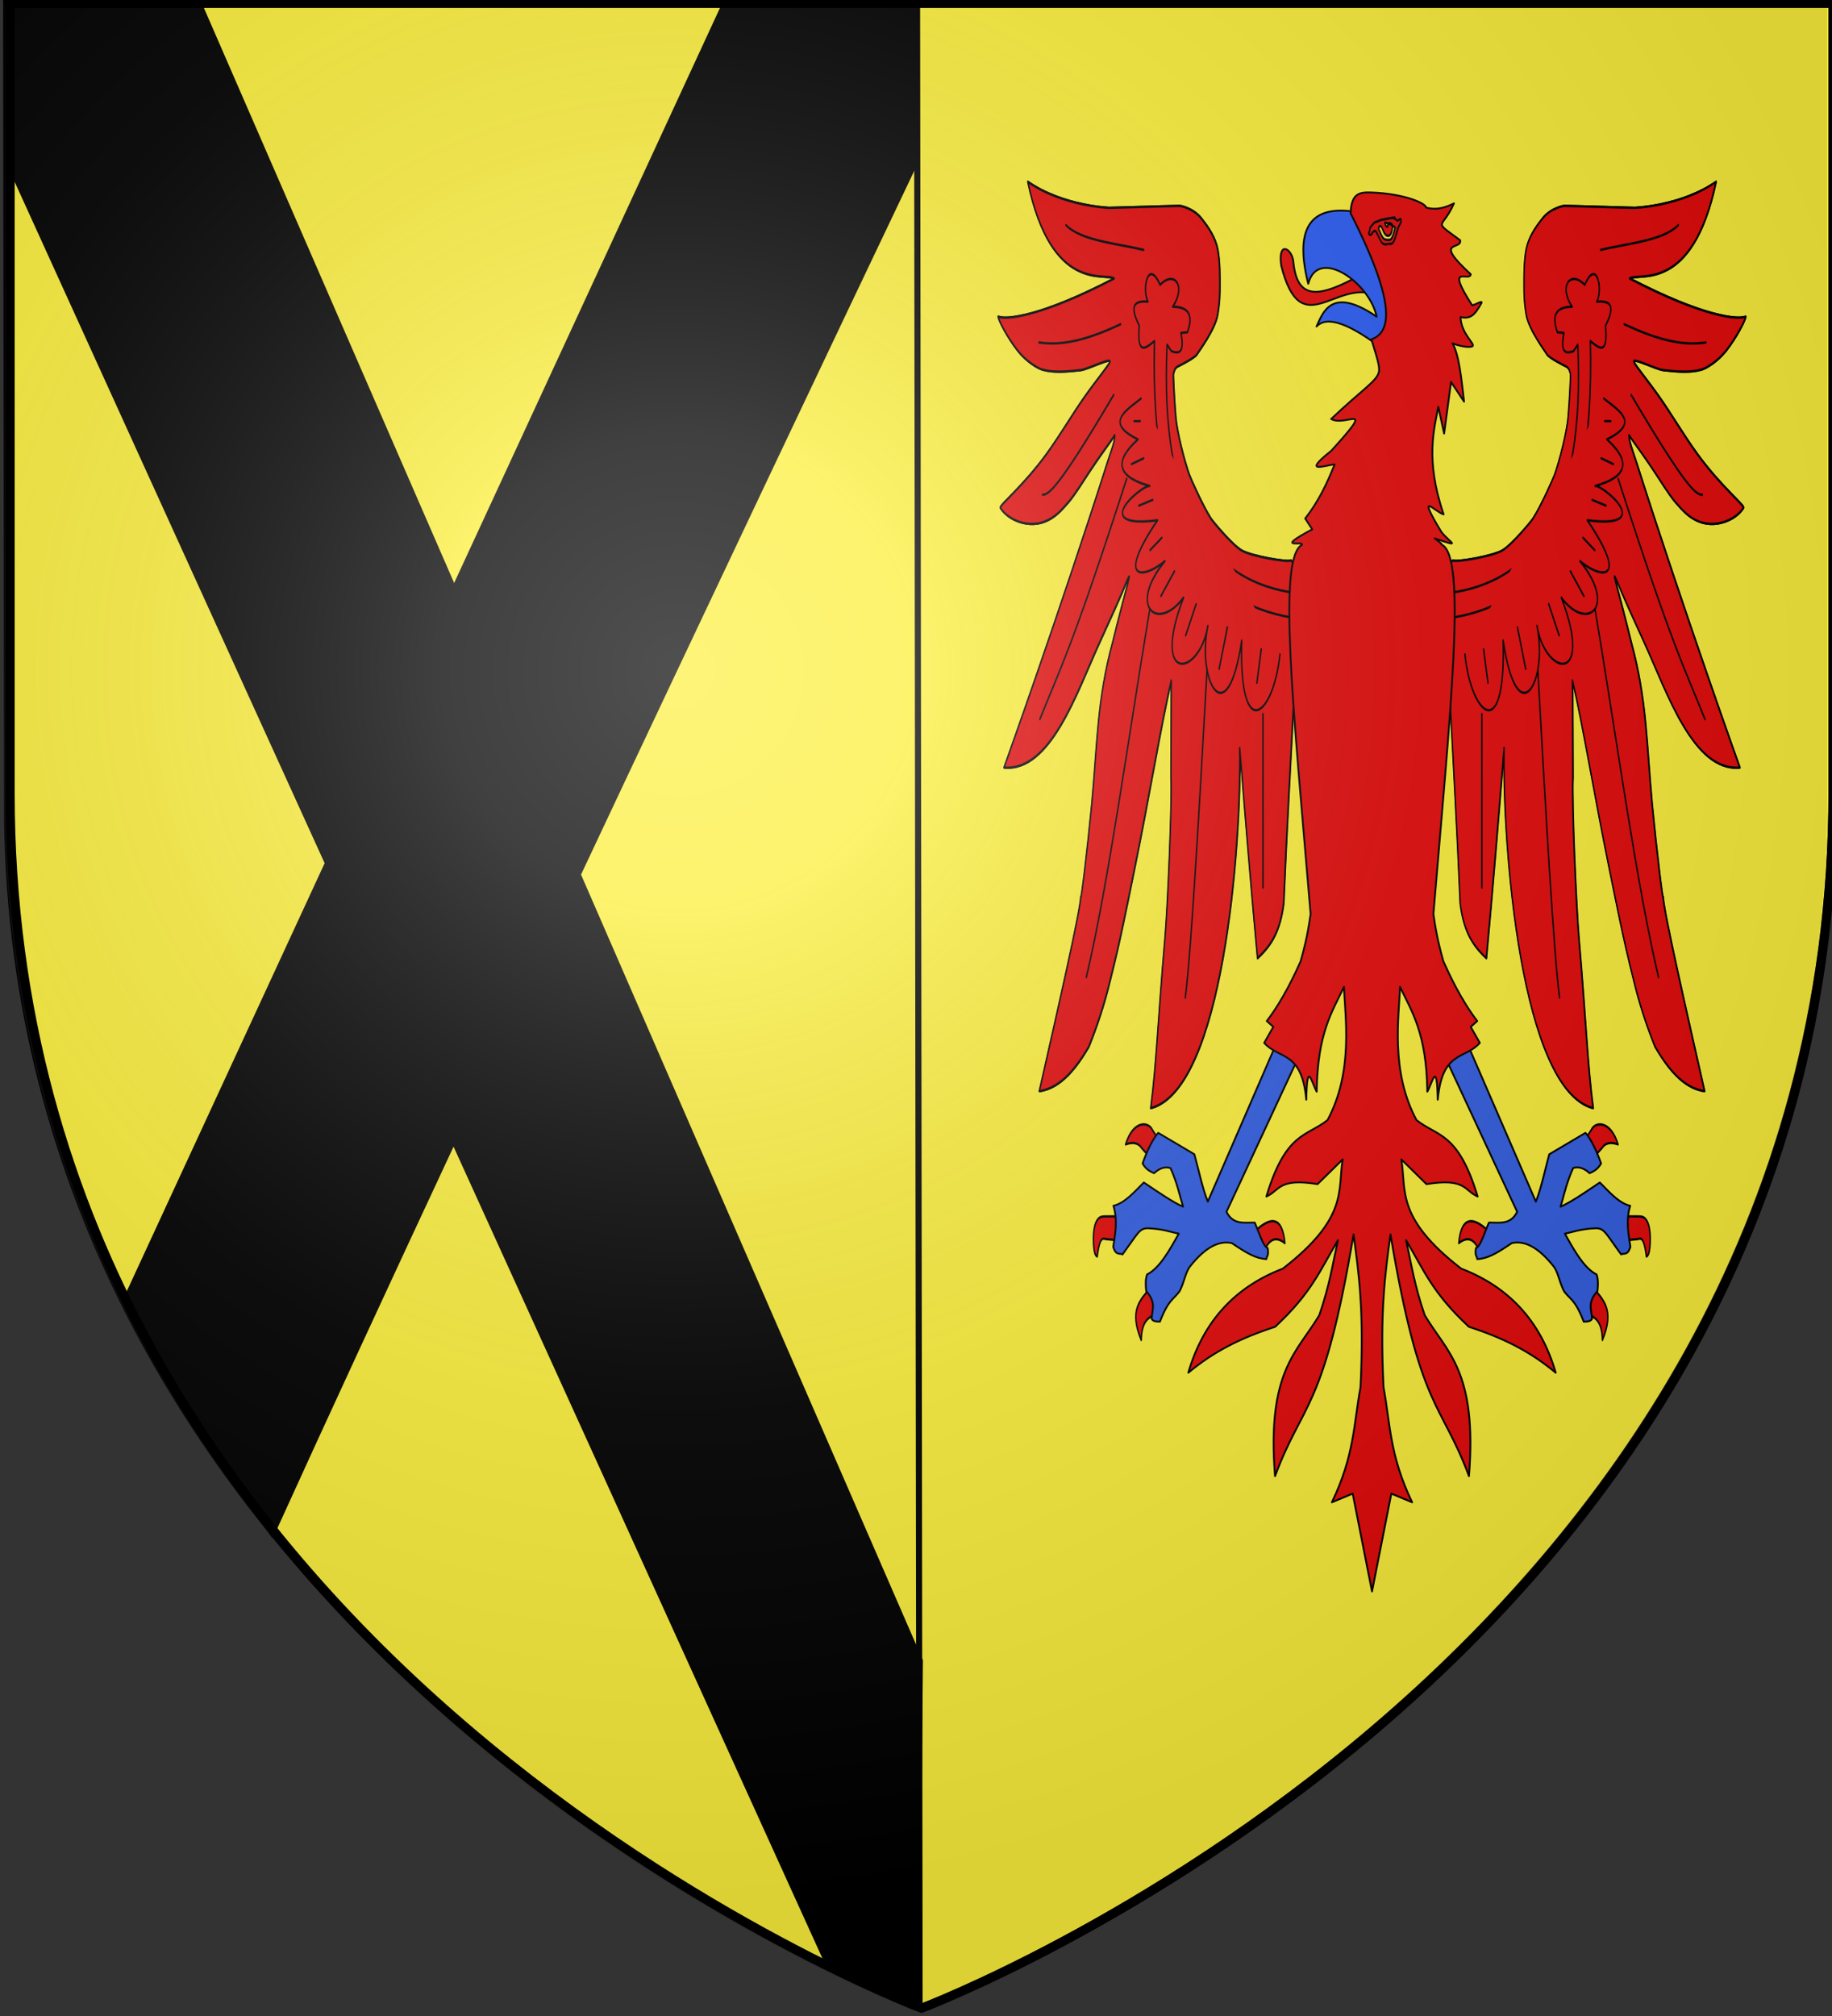 <svg xmlns="http://www.w3.org/2000/svg" xmlns:xlink="http://www.w3.org/1999/xlink" width="600" height="660" version="1.0"><rect width="100%" height="100%" fill="#333333" stroke="none"/><desc>Flag of Canton of Valais (Wallis)</desc><defs><radialGradient xlink:href="#b" id="d" cx="221.445" cy="226.331" r="300" fx="221.445" fy="226.331" gradientTransform="matrix(1.353 0 0 1.349 -77.63 -85.747)" gradientUnits="userSpaceOnUse"/><linearGradient id="b"><stop offset="0" style="stop-color:white;stop-opacity:.314"/><stop offset=".19" style="stop-color:white;stop-opacity:.251"/><stop offset=".6" style="stop-color:#6b6b6b;stop-opacity:.125"/><stop offset="1" style="stop-color:black;stop-opacity:.125"/></linearGradient></defs><g style="display:inline"><path d="M300.346 656.585s-298.5-112.32-298.5-397.772V.261h597v258.552c0 285.452-298.5 397.772-298.5 397.772" style="fill:#fcef3c;fill-opacity:1;fill-rule:evenodd;stroke:none;stroke-width:3;stroke-linecap:butt;stroke-linejoin:miter;stroke-miterlimit:4;stroke-dasharray:none;stroke-opacity:1;display:inline"/><path d="m2.028.64.317 267.72C5.7 513.856 241.238 635.144 301.175 656.567L300.345.32z" style="fill:#fcef3c;fill-opacity:1;fill-rule:nonzero;stroke:#000;stroke-width:2;stroke-linecap:butt;stroke-miterlimit:4;stroke-dashoffset:0;stroke-opacity:1;display:inline"/><path d="M2.422 54.313c-.7-10.82-.005-33.258-.608-53.567h64.164l236.285 542.792-.983 112.888s-13.99-4.01-31-13.261C201.797 492.236 2.422 54.313 2.422 54.313" style="fill:#000;fill-opacity:1;fill-rule:nonzero;stroke:none;stroke-width:2;stroke-linecap:round;stroke-miterlimit:4;stroke-opacity:1;display:inline"/><path d="M300.54 53.592c.7-10.819.005-33.257.608-53.567h-64.164L40.654 424.607c6.242 18.01 15.793 33.97 48.627 79.141C157.764 352.82 300.54 53.592 300.54 53.592" style="fill:#000;fill-opacity:1;fill-rule:nonzero;stroke:none;stroke-width:2;stroke-linecap:round;stroke-miterlimit:4;stroke-opacity:1;display:inline"/><g style="fill:#e20909;fill-opacity:1;stroke:#000;stroke-width:2.333;stroke-miterlimit:4;stroke-dasharray:none;stroke-opacity:1"><path d="m233.94 227.532-9.597-6.566c-4.546 2.273-65.155-4.04-81.065-9.596s-47.565-28.371-50.76-31.315c-12.821-11.811-33.62-39.53-35.633-42.932-8.016-13.535-20.28-41.712-22.39-57.116-2.118-15.467-4.267-40.389-3.762-41.651s1.892-5.852 6.732-7.299c5.444-1.627 28.768-8.677 32.029-12.053 2.608-2.7 29.85-24.202 34.013-38.732 3.566-12.445 3.701-21.188 3.701-30.28 0-9.09-.043-22.944-3.578-33.804-3.536-10.859-13.594-20.534-27.231-30.636s-35.146-12.078-35.146-12.078l-115.454 1.959c-.117.023-76.639-1.445-134.602-25.532 39.02 110.133 128.176 88.47 142.222 94.788C-188.694-17.366-245.587-14.683-257.5-17.935c.186 3.318 14.913 20.25 31.758 33.1 13.626 10.396 32.507 17.472 41.478 18.923 18.812 3.043 39.512 1.888 61.85.459 12.5-.8 52.025-13.023 48.762-8.035-2.56 3.913-20.12 16.123-41.606 34.193-18.877 15.876-40.751 38.007-62.33 55.753-38.59 31.738-78.629 50.822-76.376 52.99 12.738 12.261 48.17 20.978 77.59 12.312 12.628-3.72 20.489-8.184 34.287-17.72 10.663-7.37 25.497-21.717 34.292-29.654 16.691-15.064 32.371-27.528 42.224-36.153-.031 6.776-5.249 14.04-11.617 25.758-79.802 148.998-170.716 300.016-170.716 300.016 76.414 4.213 119.584-73.49 156.334-121.388 46.775-60.962 36.092-48.204 46.202-61.955s-2.416 8.679-23.739 60.61c-25.83 56.35-25.166 99.525-34.453 158.859-7.16 44.28-17.798 96.784-18.074 90.648-.999 14.782-37.67 110.178-68.186 190.414 36.057-2.907 61.935-23.852 81.318-43.437 14.394-21.321 26.345-42.994 35.355-65.66 16.42-38.237 28.31-74.843 40.28-109.807C-7.794 449.04 9.71 384.384 27.362 338.649l-.561 95.102c2.128 22.72-5.342 126.746-9.97 158.584C5.579 669.75 2.862 715.707-6.478 757.862 112.196 739.4 142.734 502.353 139.996 404.814c9.765 72.952 19.53 143.8 29.294 206.071 23.717-13.238 37.113-26.858 42.932-53.538 5.22-73.776 11.448-137.213 16.667-199.505l48.993-94.955z" style="color:#000;fill:#e20909;fill-opacity:1;fill-rule:nonzero;stroke:#000;stroke-width:2.333;stroke-linecap:butt;stroke-linejoin:round;marker:none;marker-start:none;marker-mid:none;marker-end:none;stroke-miterlimit:4;stroke-dasharray:none;stroke-dashoffset:0;stroke-opacity:1;visibility:visible;display:inline;overflow:visible" transform="matrix(.199 0 0 .334 378.245 109.649)"/><path d="m481.132 227.532 9.597-6.566c4.545 2.273 65.154-4.04 81.064-9.596s47.565-28.371 50.76-31.315c12.822-11.811 33.62-39.53 35.634-42.932 8.015-13.535 20.28-41.712 22.389-57.116 2.118-15.467 4.268-40.389 3.763-41.651s-1.893-5.852-6.732-7.299c-5.444-1.627-28.769-8.677-32.03-12.053-2.608-2.7-29.85-24.202-34.013-38.732-3.565-12.445-3.701-21.188-3.701-30.28 0-9.09.043-22.944 3.579-33.804 3.535-10.859 13.593-20.534 27.23-30.636s35.147-12.078 35.147-12.078l115.453 1.959c.117.023 76.64-1.445 134.603-25.532-39.02 110.133-128.177 88.47-142.223 94.788 122.114 37.945 179.007 40.628 190.92 37.376-.187 3.318-14.914 20.25-31.758 33.1-13.626 10.396-32.508 17.472-41.479 18.923-18.812 3.043-39.512 1.888-61.85.459-12.499-.8-52.025-13.023-48.761-8.035 2.56 3.913 20.119 16.123 41.605 34.193 18.878 15.876 40.752 38.007 62.33 55.753 38.59 31.738 78.63 50.822 76.377 52.99-12.738 12.261-48.17 20.978-77.59 12.312-12.63-3.72-20.49-8.184-34.288-17.72-10.663-7.37-25.497-21.717-34.292-29.654-16.691-15.064-32.371-27.528-42.224-36.153.032 6.776 5.249 14.04 11.617 25.758 79.802 148.998 170.716 300.016 170.716 300.016-76.414 4.213-119.584-73.49-156.334-121.388-46.774-60.962-36.091-48.204-46.202-61.955s2.417 8.679 23.739 60.61c25.83 56.35 25.167 99.525 34.454 158.859 7.16 44.28 17.797 96.784 18.074 90.648.998 14.782 37.668 110.178 68.185 190.414-36.057-2.907-61.934-23.852-81.317-43.437-14.395-21.321-26.345-42.994-35.356-65.66-16.42-38.237-28.31-74.843-40.279-109.807-25.075-73.251-42.577-137.907-60.23-183.642l.56 95.102c-2.127 22.72 5.342 126.746 9.97 158.584 11.254 77.415 13.971 123.372 23.31 165.527-118.673-18.463-149.21-255.509-146.473-353.048-9.765 72.952-19.53 143.8-29.294 206.071-23.717-13.238-37.113-26.858-42.932-53.538-5.219-73.776-11.448-137.213-16.667-199.505l-48.993-94.955z" style="color:#000;fill:#e20909;fill-opacity:1;fill-rule:nonzero;stroke:#000;stroke-width:2.333;stroke-linecap:butt;stroke-linejoin:round;marker:none;marker-start:none;marker-mid:none;marker-end:none;stroke-miterlimit:4;stroke-dasharray:none;stroke-dashoffset:0;stroke-opacity:1;visibility:visible;display:inline;overflow:visible" transform="matrix(.199 0 0 .334 378.245 109.649)"/></g><g style="fill:#e20909;fill-opacity:1;stroke:#000;stroke-width:2.333;stroke-linecap:round;stroke-linejoin:round;stroke-miterlimit:4;stroke-dasharray:none;stroke-opacity:1"><path d="M-54.394 887.56c.094-.576.898-23.58.883-23.382-.014.199-29.915-.791-35.07.31-8.803 1.882-13.834 10.906-12.434 26.755.805 5.256 1.34 10.782 6.06 12.122 4.783-22.01 10.592-17.093 15.665-17.016 6.13.094 24.802 1.786 24.896 1.21" style="opacity:1;color:#000;fill:#e20909;fill-opacity:1;fill-rule:nonzero;stroke:#000;stroke-width:2.333;stroke-linecap:round;stroke-linejoin:round;marker:none;marker-start:none;marker-mid:none;marker-end:none;stroke-miterlimit:4;stroke-dasharray:none;stroke-dashoffset:0;stroke-opacity:1;visibility:visible;display:inline;overflow:visible" transform="matrix(.199 0 0 .334 378.245 109.649)"/><path d="m10 792.005-15.714 15.714-16.072-10.714c-5.257-5.067-14.417-6.283-26.428-3.571 12.29-23.85 38.058-22.588 44.285-13.929z" style="opacity:1;color:#000;fill:#e20909;fill-opacity:1;fill-rule:nonzero;stroke:#000;stroke-width:2.333;stroke-linecap:round;stroke-linejoin:round;marker:none;marker-start:none;marker-mid:none;marker-end:none;stroke-miterlimit:4;stroke-dasharray:none;stroke-dashoffset:0;stroke-opacity:1;visibility:visible;display:inline;overflow:visible" transform="matrix(.199 0 0 .334 378.245 109.649)"/><path d="M5.714 959.148c13.004-3.154 4.82-38.556-12.5-25.714S-43.12 955.38-22.5 985.219c1.043-21.554 15.211-22.917 28.214-26.071" style="opacity:1;color:#000;fill:#e20909;fill-opacity:1;fill-rule:nonzero;stroke:#000;stroke-width:2.333;stroke-linecap:round;stroke-linejoin:round;marker:none;marker-start:none;marker-mid:none;marker-end:none;stroke-miterlimit:4;stroke-dasharray:none;stroke-dashoffset:0;stroke-opacity:1;visibility:visible;display:inline;overflow:visible" transform="matrix(.199 0 0 .334 378.245 109.649)"/><path d="M162.857 879.505c30.407-17.46 47.33-13.73 51.072 10.714-16.16-7.776-26.677-3.011-34.286 8.215" style="opacity:1;color:#000;fill:#e20909;fill-opacity:1;fill-rule:nonzero;stroke:#000;stroke-width:2.333;stroke-linecap:round;stroke-linejoin:round;marker:none;marker-start:none;marker-mid:none;marker-end:none;stroke-miterlimit:4;stroke-dasharray:none;stroke-dashoffset:0;stroke-opacity:1;visibility:visible;display:inline;overflow:visible" transform="matrix(.199 0 0 .334 378.245 109.649)"/></g><path d="m427.11 342.135-6.818-5.72-24.717 56.97c-1.684-4.076-2.958-10.218-4.403-15.494l-11.85-7.012c-1.801 2.08-3.575 5.665-5.113 10.012 1.078 1.936 2.412 2.58 3.752 3.198 1.8-1.643 3.599-2.273 5.398-1.669 2.2 4.906 2.89 8.544 4.12 12.634-3.335-1.463-7.455-4.287-12.861-7.924-2.98 2.948-6.21 6.771-9.944 7.616.33 1.105.539 2.185.656 3.246.389 3.523-.228 6.835-.722 10.172.848 3.017 2.147 1.976 3.018 2.524 5.126-7.023 5.432-8.41 8.097-8.582 5.353.233 7.141 1.132 10.335 1.768-2.94 5.318-6.343 11.378-10.37 13.348-.57 1.562-.51 3.476-.284 5.483 3.424 3.84 1.856 6.026 1.788 9.03.392.885 1.518.95 2.699.953 2.789-7.256 4.381-7.151 6.45-9.983 1.474-2.79 1.92-6.228 3.418-8.113 5.085-6.407 9.604-8.534 13.688-7.62 4.918 3.326 7.79 5.017 11.305 5.245.12-1.188.81-.798.443-3.617-1.42-.37-2.84-5.107-4.261-8.343-3.422-.044-7.106.794-9.25-3.535z" style="color:#000;fill:#325ee0;fill-opacity:1;fill-rule:nonzero;stroke:#000;stroke-width:.601;stroke-linecap:round;stroke-linejoin:round;marker:none;marker-start:none;marker-mid:none;marker-end:none;stroke-miterlimit:4;stroke-dasharray:none;stroke-dashoffset:0;stroke-opacity:1;visibility:visible;display:inline;overflow:visible"/><g style="fill:#e20909;fill-opacity:1;stroke:#000;stroke-width:2.333;stroke-linecap:round;stroke-linejoin:round;stroke-miterlimit:4;stroke-dasharray:none;stroke-opacity:1"><path d="M-54.394 887.56c.094-.576.898-23.58.883-23.382-.014.199-29.915-.791-35.07.31-8.803 1.882-13.834 10.906-12.434 26.755.805 5.256 1.34 10.782 6.06 12.122 4.783-22.01 10.592-17.093 15.665-17.016 6.13.094 24.802 1.786 24.896 1.21" style="opacity:1;color:#000;fill:#e20909;fill-opacity:1;fill-rule:nonzero;stroke:#000;stroke-width:2.333;stroke-linecap:round;stroke-linejoin:round;marker:none;marker-start:none;marker-mid:none;marker-end:none;stroke-miterlimit:4;stroke-dasharray:none;stroke-dashoffset:0;stroke-opacity:1;visibility:visible;display:inline;overflow:visible" transform="matrix(-.199 0 0 .334 520.331 109.649)"/><path d="m10 792.005-15.714 15.714-16.072-10.714c-5.257-5.067-14.417-6.283-26.428-3.571 12.29-23.85 38.058-22.588 44.285-13.929z" style="opacity:1;color:#000;fill:#e20909;fill-opacity:1;fill-rule:nonzero;stroke:#000;stroke-width:2.333;stroke-linecap:round;stroke-linejoin:round;marker:none;marker-start:none;marker-mid:none;marker-end:none;stroke-miterlimit:4;stroke-dasharray:none;stroke-dashoffset:0;stroke-opacity:1;visibility:visible;display:inline;overflow:visible" transform="matrix(-.199 0 0 .334 520.331 109.649)"/><path d="M5.714 959.148c13.004-3.154 4.82-38.556-12.5-25.714S-43.12 955.38-22.5 985.219c1.043-21.554 15.211-22.917 28.214-26.071" style="opacity:1;color:#000;fill:#e20909;fill-opacity:1;fill-rule:nonzero;stroke:#000;stroke-width:2.333;stroke-linecap:round;stroke-linejoin:round;marker:none;marker-start:none;marker-mid:none;marker-end:none;stroke-miterlimit:4;stroke-dasharray:none;stroke-dashoffset:0;stroke-opacity:1;visibility:visible;display:inline;overflow:visible" transform="matrix(-.199 0 0 .334 520.331 109.649)"/><path d="M162.857 879.505c30.407-17.46 47.33-13.73 51.072 10.714-16.16-7.776-26.677-3.011-34.286 8.215" style="opacity:1;color:#000;fill:#e20909;fill-opacity:1;fill-rule:nonzero;stroke:#000;stroke-width:2.333;stroke-linecap:round;stroke-linejoin:round;marker:none;marker-start:none;marker-mid:none;marker-end:none;stroke-miterlimit:4;stroke-dasharray:none;stroke-dashoffset:0;stroke-opacity:1;visibility:visible;display:inline;overflow:visible" transform="matrix(-.199 0 0 .334 520.331 109.649)"/></g><path d="m471.466 342.135 6.818-5.72 24.717 56.97c1.684-4.076 2.958-10.218 4.403-15.494l11.85-7.012c1.801 2.08 3.575 5.665 5.113 10.012-1.078 1.936-2.412 2.58-3.752 3.198-1.8-1.643-3.599-2.273-5.398-1.669-2.2 4.906-2.89 8.544-4.12 12.634 3.335-1.463 7.455-4.287 12.861-7.924 2.98 2.948 6.21 6.771 9.944 7.616a18.3 18.3 0 0 0-.656 3.246c-.389 3.523.229 6.835.722 10.172-.848 3.017-2.147 1.976-3.018 2.524-5.126-7.023-5.432-8.41-8.097-8.582-5.353.233-7.141 1.132-10.335 1.768 2.94 5.318 6.343 11.378 10.37 13.348.57 1.562.51 3.476.284 5.483-3.424 3.84-1.856 6.026-1.788 9.03-.392.885-1.518.95-2.699.953-2.789-7.256-4.381-7.151-6.45-9.983-1.474-2.79-1.92-6.228-3.417-8.113-5.086-6.407-9.605-8.534-13.689-7.62-4.918 3.326-7.79 5.017-11.305 5.245-.12-1.188-.81-.798-.443-3.617 1.42-.37 2.84-5.107 4.261-8.343 3.422-.044 7.106.794 9.25-3.535z" style="color:#000;fill:#325ee0;fill-opacity:1;fill-rule:nonzero;stroke:#000;stroke-width:.601;stroke-linecap:round;stroke-linejoin:round;marker:none;marker-start:none;marker-mid:none;marker-end:none;stroke-miterlimit:4;stroke-dasharray:none;stroke-dashoffset:0;stroke-opacity:1;visibility:visible;display:inline;overflow:visible"/><g style="fill:#e20909;fill-opacity:1;stroke:#000;stroke-width:2.333;stroke-miterlimit:4;stroke-dasharray:none;stroke-opacity:1"><path d="m233.94 227.532-9.597-6.566c-4.546 2.273-65.155-4.04-81.065-9.596s-47.565-28.371-50.76-31.315c-12.821-11.811-33.62-39.53-35.633-42.932-8.016-13.535-20.28-41.712-22.39-57.116-2.118-15.467-4.267-40.389-3.762-41.651s1.892-5.852 6.732-7.299c5.444-1.627 28.768-8.677 32.029-12.053 2.608-2.7 29.85-24.202 34.013-38.732 3.566-12.445 3.701-21.188 3.701-30.28 0-9.09-.043-22.944-3.578-33.804-3.536-10.859-13.594-20.534-27.231-30.636s-35.146-12.078-35.146-12.078l-115.454 1.959c-.117.023-76.639-1.445-134.602-25.532 39.02 110.133 128.176 88.47 142.222 94.788C-188.694-17.366-245.587-14.683-257.5-17.935c.186 3.318 14.913 20.25 31.758 33.1 13.626 10.396 32.507 17.472 41.478 18.923 18.812 3.043 39.512 1.888 61.85.459 12.5-.8 52.025-13.023 48.762-8.035-2.56 3.913-20.12 16.123-41.606 34.193-18.877 15.876-40.751 38.007-62.33 55.753-38.59 31.738-78.629 50.822-76.376 52.99 12.738 12.261 48.17 20.978 77.59 12.312 12.628-3.72 20.489-8.184 34.287-17.72 10.663-7.37 25.497-21.717 34.292-29.654 16.691-15.064 32.371-27.528 42.224-36.153-.031 6.776-5.249 14.04-11.617 25.758-79.802 148.998-170.716 300.016-170.716 300.016 76.414 4.213 119.584-73.49 156.334-121.388 46.775-60.962 36.092-48.204 46.202-61.955s-2.416 8.679-23.739 60.61c-25.83 56.35-25.166 99.525-34.453 158.859-7.16 44.28-17.798 96.784-18.074 90.648-.999 14.782-37.67 110.178-68.186 190.414 36.057-2.907 61.935-23.852 81.318-43.437 14.394-21.321 26.345-42.994 35.355-65.66 16.42-38.237 28.31-74.843 40.28-109.807C-7.794 449.04 9.71 384.384 27.362 338.649l-.561 95.102c2.128 22.72-5.342 126.746-9.97 158.584C5.579 669.75 2.862 715.707-6.478 757.862 112.196 739.4 142.734 502.353 139.996 404.814c9.765 72.952 19.53 143.8 29.294 206.071 23.717-13.238 37.113-26.858 42.932-53.538 5.22-73.776 11.448-137.213 16.667-199.505l48.993-94.955z" style="color:#000;fill:#e20909;fill-opacity:1;fill-rule:nonzero;stroke:#000;stroke-width:2.333;stroke-linecap:butt;stroke-linejoin:round;marker:none;marker-start:none;marker-mid:none;marker-end:none;stroke-miterlimit:4;stroke-dasharray:none;stroke-dashoffset:0;stroke-opacity:1;visibility:visible;display:inline;overflow:visible" transform="matrix(-.199 0 0 .334 520.451 109.649)"/><path d="m481.132 227.532 9.597-6.566c4.545 2.273 65.154-4.04 81.064-9.596s47.565-28.371 50.76-31.315c12.822-11.811 33.62-39.53 35.634-42.932 8.015-13.535 20.28-41.712 22.389-57.116 2.118-15.467 4.268-40.389 3.763-41.651s-1.893-5.852-6.732-7.299c-5.444-1.627-28.769-8.677-32.03-12.053-2.608-2.7-29.85-24.202-34.013-38.732-3.565-12.445-3.701-21.188-3.701-30.28 0-9.09.043-22.944 3.579-33.804 3.535-10.859 13.593-20.534 27.23-30.636s35.147-12.078 35.147-12.078l115.453 1.959c.117.023 76.64-1.445 134.603-25.532-39.02 110.133-128.177 88.47-142.223 94.788 122.114 37.945 179.007 40.628 190.92 37.376-.187 3.318-14.914 20.25-31.758 33.1-13.626 10.396-32.508 17.472-41.479 18.923-18.812 3.043-39.512 1.888-61.85.459-12.499-.8-52.025-13.023-48.761-8.035 2.56 3.913 20.119 16.123 41.605 34.193 18.878 15.876 40.752 38.007 62.33 55.753 38.59 31.738 78.63 50.822 76.377 52.99-12.738 12.261-48.17 20.978-77.59 12.312-12.63-3.72-20.49-8.184-34.288-17.72-10.663-7.37-25.497-21.717-34.292-29.654-16.691-15.064-32.371-27.528-42.224-36.153.032 6.776 5.249 14.04 11.617 25.758 79.802 148.998 170.716 300.016 170.716 300.016-76.414 4.213-119.584-73.49-156.334-121.388-46.774-60.962-36.091-48.204-46.202-61.955s2.417 8.679 23.739 60.61c25.83 56.35 25.167 99.525 34.454 158.859 7.16 44.28 17.797 96.784 18.074 90.648.998 14.782 37.668 110.178 68.185 190.414-36.057-2.907-61.934-23.852-81.317-43.437-14.395-21.321-26.345-42.994-35.356-65.66-16.42-38.237-28.31-74.843-40.279-109.807-25.075-73.251-42.577-137.907-60.23-183.642l.56 95.102c-2.127 22.72 5.342 126.746 9.97 158.584 11.254 77.415 13.971 123.372 23.31 165.527-118.673-18.463-149.21-255.509-146.473-353.048-9.765 72.952-19.53 143.8-29.294 206.071-23.717-13.238-37.113-26.858-42.932-53.538-5.219-73.776-11.448-137.213-16.667-199.505l-48.993-94.955z" style="color:#000;fill:#e20909;fill-opacity:1;fill-rule:nonzero;stroke:#000;stroke-width:2.333;stroke-linecap:butt;stroke-linejoin:round;marker:none;marker-start:none;marker-mid:none;marker-end:none;stroke-miterlimit:4;stroke-dasharray:none;stroke-dashoffset:0;stroke-opacity:1;visibility:visible;display:inline;overflow:visible" transform="matrix(-.199 0 0 .334 520.451 109.649)"/><g style="fill:#e20909;fill-opacity:1;stroke:#000;stroke-width:2.333;stroke-miterlimit:4;stroke-dasharray:none;stroke-opacity:1"><g style="fill:#e20909;fill-opacity:1;stroke:#000;stroke-width:2.333;stroke-linecap:round;stroke-linejoin:round;stroke-miterlimit:4;stroke-dasharray:none;stroke-opacity:1"><path d="M-190.714 7.362c42.535 4.069 87.966-4.897 134.285-17.857" style="opacity:1;color:#000;fill:#e20909;fill-opacity:1;fill-rule:nonzero;stroke:#000;stroke-width:2.333;stroke-linecap:round;stroke-linejoin:round;marker:none;marker-start:none;marker-mid:none;marker-end:none;stroke-miterlimit:4;stroke-dasharray:none;stroke-dashoffset:0;stroke-opacity:1;visibility:visible;display:inline;overflow:visible" transform="matrix(.199 0 0 .334 378.245 109.649)"/><path d="M-67.857 58.79c-90.86 91.661-106.721 97.859-117.143 97.858" style="opacity:1;color:#000;fill:#e20909;fill-opacity:1;fill-rule:nonzero;stroke:#000;stroke-width:2.333;stroke-linecap:round;stroke-linejoin:round;marker:none;marker-start:none;marker-mid:none;marker-end:none;stroke-miterlimit:4;stroke-dasharray:none;stroke-dashoffset:0;stroke-opacity:1;visibility:visible;display:inline;overflow:visible" transform="matrix(.199 0 0 .334 378.245 109.649)"/><path d="M-189.286 376.648c34.315-51.105 52.846-69.622 142.857-235.714" style="opacity:1;color:#000;fill:#e20909;fill-opacity:1;fill-rule:nonzero;stroke:#000;stroke-width:2.333;stroke-linecap:round;stroke-linejoin:round;marker:none;marker-start:none;marker-mid:none;marker-end:none;stroke-miterlimit:4;stroke-dasharray:none;stroke-dashoffset:0;stroke-opacity:1;visibility:visible;display:inline;overflow:visible" transform="matrix(.199 0 0 .334 378.245 109.649)"/><path d="M-112.857 629.505c36.316-91.174 69.66-236.846 104.286-360.143" style="opacity:1;color:#000;fill:#e20909;fill-opacity:1;fill-rule:nonzero;stroke:#000;stroke-width:2.333;stroke-linecap:round;stroke-linejoin:round;marker:none;marker-start:none;marker-mid:none;marker-end:none;stroke-miterlimit:4;stroke-dasharray:none;stroke-dashoffset:0;stroke-opacity:1;visibility:visible;display:inline;overflow:visible" transform="matrix(.199 0 0 .334 378.245 109.649)"/><path d="M50 649.505c9.353-41.897 22.672-180.91 35.714-320.571" style="opacity:1;color:#000;fill:#e20909;fill-opacity:1;fill-rule:nonzero;stroke:#000;stroke-width:2.333;stroke-linecap:round;stroke-linejoin:round;marker:none;marker-start:none;marker-mid:none;marker-end:none;stroke-miterlimit:4;stroke-dasharray:none;stroke-dashoffset:0;stroke-opacity:1;visibility:visible;display:inline;overflow:visible" transform="matrix(.199 0 0 .334 378.245 109.649)"/><path d="M177.857 541.648v-170" style="opacity:1;color:#000;fill:#e20909;fill-opacity:1;fill-rule:nonzero;stroke:#000;stroke-width:2.333;stroke-linecap:round;stroke-linejoin:round;marker:none;marker-start:none;marker-mid:none;marker-end:none;stroke-miterlimit:4;stroke-dasharray:none;stroke-dashoffset:0;stroke-opacity:1;visibility:visible;display:inline;overflow:visible" transform="matrix(.199 0 0 .334 378.245 109.649)"/><path d="M232.857 253.076c2.16 14.057 2.534 12.046 4.286 25C95.798 266.703-8.92 208.502-.714 5.934c-14.447 7.226-29.123 14.911-25-15-18.46-21.79-4.903-24.37 14.285-23.572-10.534-12.76.7-42.812 20-16.428 22.997-14.664 43.607.845 20.715 21.428 22.82.153 35.614 5.876 24.285 25l-10.714.714c6.308 19.809-3.183 20.656-15.714 17.858L20 9.505C7.477 176.257 93.305 242.201 232.857 253.076" style="opacity:1;color:#000;fill:#e20909;fill-opacity:1;fill-rule:nonzero;stroke:#000;stroke-width:2.333;stroke-linecap:round;stroke-linejoin:round;marker:none;marker-start:none;marker-mid:none;marker-end:none;stroke-miterlimit:4;stroke-dasharray:none;stroke-dashoffset:0;stroke-opacity:1;visibility:visible;display:inline;overflow:visible" transform="matrix(.199 0 0 .334 378.245 109.649)"/><path d="M-22.857 62.362c-25.875 12.233-60.039 24.09-5 40-36.04 19.485-39.687 35.73 19.286 45.714-9.7-1.95-103.24 42.778 12.857 33.572-71.133 62.825-19.981 56.456 12.143 40-62.088 45.63-11.024 69.863 30.714 35.714-54.791 85.447 26.07 77.726 40 27.857-18.9 54.37 32.28 108.496 55.714 14.286-4.875 103.728 52.874 73.587 62.857 13.571" style="opacity:1;color:#000;fill:#e20909;fill-opacity:1;fill-rule:nonzero;stroke:#000;stroke-width:2.333;stroke-linecap:round;stroke-linejoin:round;marker:none;marker-start:none;marker-mid:none;marker-end:none;stroke-miterlimit:4;stroke-dasharray:none;stroke-dashoffset:0;stroke-opacity:1;visibility:visible;display:inline;overflow:visible" transform="matrix(.199 0 0 .334 378.245 109.649)"/><path d="M-24.286 84.505h-10" style="opacity:1;color:#000;fill:#e20909;fill-opacity:1;fill-rule:nonzero;stroke:#000;stroke-width:2.333;stroke-linecap:round;stroke-linejoin:round;marker:none;marker-start:none;marker-mid:none;marker-end:none;stroke-miterlimit:4;stroke-dasharray:none;stroke-dashoffset:0;stroke-opacity:1;visibility:visible;display:inline;overflow:visible" transform="matrix(.199 0 0 .334 378.245 109.649)"/><path d="m-18.571 120.934-20 5.714" style="opacity:1;color:#000;fill:#e20909;fill-opacity:1;fill-rule:nonzero;stroke:#000;stroke-width:2.333;stroke-linecap:round;stroke-linejoin:round;marker:none;marker-start:none;marker-mid:none;marker-end:none;stroke-miterlimit:4;stroke-dasharray:none;stroke-dashoffset:0;stroke-opacity:1;visibility:visible;display:inline;overflow:visible" transform="matrix(.199 0 0 .334 378.245 109.649)"/><path d="m-3.571 161.648-22.858 5.714" style="opacity:1;color:#000;fill:#e20909;fill-opacity:1;fill-rule:nonzero;stroke:#000;stroke-width:2.333;stroke-linecap:round;stroke-linejoin:round;marker:none;marker-start:none;marker-mid:none;marker-end:none;stroke-miterlimit:4;stroke-dasharray:none;stroke-dashoffset:0;stroke-opacity:1;visibility:visible;display:inline;overflow:visible" transform="matrix(.199 0 0 .334 378.245 109.649)"/><path d="m11.429 198.79-19.286 12.144" style="opacity:1;color:#000;fill:#e20909;fill-opacity:1;fill-rule:nonzero;stroke:#000;stroke-width:2.333;stroke-linecap:round;stroke-linejoin:round;marker:none;marker-start:none;marker-mid:none;marker-end:none;stroke-miterlimit:4;stroke-dasharray:none;stroke-dashoffset:0;stroke-opacity:1;visibility:visible;display:inline;overflow:visible" transform="matrix(.199 0 0 .334 378.245 109.649)"/><path d="M32.143 231.648 10 255.934" style="opacity:1;color:#000;fill:#e20909;fill-opacity:1;fill-rule:nonzero;stroke:#000;stroke-width:2.333;stroke-linecap:round;stroke-linejoin:round;marker:none;marker-start:none;marker-mid:none;marker-end:none;stroke-miterlimit:4;stroke-dasharray:none;stroke-dashoffset:0;stroke-opacity:1;visibility:visible;display:inline;overflow:visible" transform="matrix(.199 0 0 .334 378.245 109.649)"/><path d="m67.857 263.79-17.143 30.715" style="opacity:1;color:#000;fill:#e20909;fill-opacity:1;fill-rule:nonzero;stroke:#000;stroke-width:2.333;stroke-linecap:round;stroke-linejoin:round;marker:none;marker-start:none;marker-mid:none;marker-end:none;stroke-miterlimit:4;stroke-dasharray:none;stroke-dashoffset:0;stroke-opacity:1;visibility:visible;display:inline;overflow:visible" transform="matrix(.199 0 0 .334 378.245 109.649)"/><path d="m119.286 286.648-13.572 40.714" style="opacity:1;color:#000;fill:#e20909;fill-opacity:1;fill-rule:nonzero;stroke:#000;stroke-width:2.333;stroke-linecap:round;stroke-linejoin:round;marker:none;marker-start:none;marker-mid:none;marker-end:none;stroke-miterlimit:4;stroke-dasharray:none;stroke-dashoffset:0;stroke-opacity:1;visibility:visible;display:inline;overflow:visible" transform="matrix(.199 0 0 .334 378.245 109.649)"/><path d="m175 308.076-7.143 32.858" style="opacity:1;color:#000;fill:#e20909;fill-opacity:1;fill-rule:nonzero;stroke:#000;stroke-width:2.333;stroke-linecap:round;stroke-linejoin:round;marker:none;marker-start:none;marker-mid:none;marker-end:none;stroke-miterlimit:4;stroke-dasharray:none;stroke-dashoffset:0;stroke-opacity:1;visibility:visible;display:inline;overflow:visible" transform="matrix(.199 0 0 .334 378.245 109.649)"/><path d="M-18.571-83.352c-46.21-6.6-102.587-8.962-127.858-24.286" style="opacity:1;color:#000;fill:#e20909;fill-opacity:1;fill-rule:nonzero;stroke:#000;stroke-width:2.333;stroke-linecap:round;stroke-linejoin:round;marker:none;marker-start:none;marker-mid:none;marker-end:none;stroke-miterlimit:4;stroke-dasharray:none;stroke-dashoffset:0;stroke-opacity:1;visibility:visible;display:inline;overflow:visible" transform="matrix(.199 0 0 .334 378.245 109.649)"/></g><g style="fill:#e20909;fill-opacity:1;stroke:#000;stroke-width:2.333;stroke-linecap:round;stroke-linejoin:round;stroke-miterlimit:4;stroke-dasharray:none;stroke-opacity:1"><path d="M-190.714 7.362c42.535 4.069 87.966-4.897 134.285-17.857" style="opacity:1;color:#000;fill:#e20909;fill-opacity:1;fill-rule:nonzero;stroke:#000;stroke-width:2.333;stroke-linecap:round;stroke-linejoin:round;marker:none;marker-start:none;marker-mid:none;marker-end:none;stroke-miterlimit:4;stroke-dasharray:none;stroke-dashoffset:0;stroke-opacity:1;visibility:visible;display:inline;overflow:visible" transform="matrix(-.199 0 0 .334 520.721 109.649)"/><path d="M-67.857 58.79c-90.86 91.661-106.721 97.859-117.143 97.858" style="opacity:1;color:#000;fill:#e20909;fill-opacity:1;fill-rule:nonzero;stroke:#000;stroke-width:2.333;stroke-linecap:round;stroke-linejoin:round;marker:none;marker-start:none;marker-mid:none;marker-end:none;stroke-miterlimit:4;stroke-dasharray:none;stroke-dashoffset:0;stroke-opacity:1;visibility:visible;display:inline;overflow:visible" transform="matrix(-.199 0 0 .334 520.721 109.649)"/><path d="M-189.286 376.648c34.315-51.105 52.846-69.622 142.857-235.714" style="opacity:1;color:#000;fill:#e20909;fill-opacity:1;fill-rule:nonzero;stroke:#000;stroke-width:2.333;stroke-linecap:round;stroke-linejoin:round;marker:none;marker-start:none;marker-mid:none;marker-end:none;stroke-miterlimit:4;stroke-dasharray:none;stroke-dashoffset:0;stroke-opacity:1;visibility:visible;display:inline;overflow:visible" transform="matrix(-.199 0 0 .334 520.721 109.649)"/><path d="M-112.857 629.505c36.316-91.174 69.66-236.846 104.286-360.143" style="opacity:1;color:#000;fill:#e20909;fill-opacity:1;fill-rule:nonzero;stroke:#000;stroke-width:2.333;stroke-linecap:round;stroke-linejoin:round;marker:none;marker-start:none;marker-mid:none;marker-end:none;stroke-miterlimit:4;stroke-dasharray:none;stroke-dashoffset:0;stroke-opacity:1;visibility:visible;display:inline;overflow:visible" transform="matrix(-.199 0 0 .334 520.721 109.649)"/><path d="M50 649.505c9.353-41.897 22.672-180.91 35.714-320.571" style="opacity:1;color:#000;fill:#e20909;fill-opacity:1;fill-rule:nonzero;stroke:#000;stroke-width:2.333;stroke-linecap:round;stroke-linejoin:round;marker:none;marker-start:none;marker-mid:none;marker-end:none;stroke-miterlimit:4;stroke-dasharray:none;stroke-dashoffset:0;stroke-opacity:1;visibility:visible;display:inline;overflow:visible" transform="matrix(-.199 0 0 .334 520.721 109.649)"/><path d="M177.857 541.648v-170" style="opacity:1;color:#000;fill:#e20909;fill-opacity:1;fill-rule:nonzero;stroke:#000;stroke-width:2.333;stroke-linecap:round;stroke-linejoin:round;marker:none;marker-start:none;marker-mid:none;marker-end:none;stroke-miterlimit:4;stroke-dasharray:none;stroke-dashoffset:0;stroke-opacity:1;visibility:visible;display:inline;overflow:visible" transform="matrix(-.199 0 0 .334 520.721 109.649)"/><path d="M232.857 253.076c2.16 14.057 2.534 12.046 4.286 25C95.798 266.703-8.92 208.502-.714 5.934c-14.447 7.226-29.123 14.911-25-15-18.46-21.79-4.903-24.37 14.285-23.572-10.534-12.76.7-42.812 20-16.428 22.997-14.664 43.607.845 20.715 21.428 22.82.153 35.614 5.876 24.285 25l-10.714.714c6.308 19.809-3.183 20.656-15.714 17.858L20 9.505C7.477 176.257 93.305 242.201 232.857 253.076" style="opacity:1;color:#000;fill:#e20909;fill-opacity:1;fill-rule:nonzero;stroke:#000;stroke-width:2.333;stroke-linecap:round;stroke-linejoin:round;marker:none;marker-start:none;marker-mid:none;marker-end:none;stroke-miterlimit:4;stroke-dasharray:none;stroke-dashoffset:0;stroke-opacity:1;visibility:visible;display:inline;overflow:visible" transform="matrix(-.199 0 0 .334 520.721 109.649)"/><path d="M-22.857 62.362c-25.875 12.233-60.039 24.09-5 40-36.04 19.485-39.687 35.73 19.286 45.714-9.7-1.95-103.24 42.778 12.857 33.572-71.133 62.825-19.981 56.456 12.143 40-62.088 45.63-11.024 69.863 30.714 35.714-54.791 85.447 26.07 77.726 40 27.857-18.9 54.37 32.28 108.496 55.714 14.286-4.875 103.728 52.874 73.587 62.857 13.571" style="opacity:1;color:#000;fill:#e20909;fill-opacity:1;fill-rule:nonzero;stroke:#000;stroke-width:2.333;stroke-linecap:round;stroke-linejoin:round;marker:none;marker-start:none;marker-mid:none;marker-end:none;stroke-miterlimit:4;stroke-dasharray:none;stroke-dashoffset:0;stroke-opacity:1;visibility:visible;display:inline;overflow:visible" transform="matrix(-.199 0 0 .334 520.721 109.649)"/><path d="M-24.286 84.505h-10" style="opacity:1;color:#000;fill:#e20909;fill-opacity:1;fill-rule:nonzero;stroke:#000;stroke-width:2.333;stroke-linecap:round;stroke-linejoin:round;marker:none;marker-start:none;marker-mid:none;marker-end:none;stroke-miterlimit:4;stroke-dasharray:none;stroke-dashoffset:0;stroke-opacity:1;visibility:visible;display:inline;overflow:visible" transform="matrix(-.199 0 0 .334 520.721 109.649)"/><path d="m-18.571 120.934-20 5.714" style="opacity:1;color:#000;fill:#e20909;fill-opacity:1;fill-rule:nonzero;stroke:#000;stroke-width:2.333;stroke-linecap:round;stroke-linejoin:round;marker:none;marker-start:none;marker-mid:none;marker-end:none;stroke-miterlimit:4;stroke-dasharray:none;stroke-dashoffset:0;stroke-opacity:1;visibility:visible;display:inline;overflow:visible" transform="matrix(-.199 0 0 .334 520.721 109.649)"/><path d="m-3.571 161.648-22.858 5.714" style="opacity:1;color:#000;fill:#e20909;fill-opacity:1;fill-rule:nonzero;stroke:#000;stroke-width:2.333;stroke-linecap:round;stroke-linejoin:round;marker:none;marker-start:none;marker-mid:none;marker-end:none;stroke-miterlimit:4;stroke-dasharray:none;stroke-dashoffset:0;stroke-opacity:1;visibility:visible;display:inline;overflow:visible" transform="matrix(-.199 0 0 .334 520.721 109.649)"/><path d="m11.429 198.79-19.286 12.144" style="opacity:1;color:#000;fill:#e20909;fill-opacity:1;fill-rule:nonzero;stroke:#000;stroke-width:2.333;stroke-linecap:round;stroke-linejoin:round;marker:none;marker-start:none;marker-mid:none;marker-end:none;stroke-miterlimit:4;stroke-dasharray:none;stroke-dashoffset:0;stroke-opacity:1;visibility:visible;display:inline;overflow:visible" transform="matrix(-.199 0 0 .334 520.721 109.649)"/><path d="M32.143 231.648 10 255.934" style="opacity:1;color:#000;fill:#e20909;fill-opacity:1;fill-rule:nonzero;stroke:#000;stroke-width:2.333;stroke-linecap:round;stroke-linejoin:round;marker:none;marker-start:none;marker-mid:none;marker-end:none;stroke-miterlimit:4;stroke-dasharray:none;stroke-dashoffset:0;stroke-opacity:1;visibility:visible;display:inline;overflow:visible" transform="matrix(-.199 0 0 .334 520.721 109.649)"/><path d="m67.857 263.79-17.143 30.715" style="opacity:1;color:#000;fill:#e20909;fill-opacity:1;fill-rule:nonzero;stroke:#000;stroke-width:2.333;stroke-linecap:round;stroke-linejoin:round;marker:none;marker-start:none;marker-mid:none;marker-end:none;stroke-miterlimit:4;stroke-dasharray:none;stroke-dashoffset:0;stroke-opacity:1;visibility:visible;display:inline;overflow:visible" transform="matrix(-.199 0 0 .334 520.721 109.649)"/><path d="m119.286 286.648-13.572 40.714" style="opacity:1;color:#000;fill:#e20909;fill-opacity:1;fill-rule:nonzero;stroke:#000;stroke-width:2.333;stroke-linecap:round;stroke-linejoin:round;marker:none;marker-start:none;marker-mid:none;marker-end:none;stroke-miterlimit:4;stroke-dasharray:none;stroke-dashoffset:0;stroke-opacity:1;visibility:visible;display:inline;overflow:visible" transform="matrix(-.199 0 0 .334 520.721 109.649)"/><path d="m175 308.076-7.143 32.858" style="opacity:1;color:#000;fill:#e20909;fill-opacity:1;fill-rule:nonzero;stroke:#000;stroke-width:2.333;stroke-linecap:round;stroke-linejoin:round;marker:none;marker-start:none;marker-mid:none;marker-end:none;stroke-miterlimit:4;stroke-dasharray:none;stroke-dashoffset:0;stroke-opacity:1;visibility:visible;display:inline;overflow:visible" transform="matrix(-.199 0 0 .334 520.721 109.649)"/><path d="M732.214-83.352c46.21-6.6 102.586-8.962 127.857-24.286" style="opacity:1;color:#000;fill:#e20909;fill-opacity:1;fill-rule:nonzero;stroke:#000;stroke-width:2.333;stroke-linecap:round;stroke-linejoin:round;marker:none;marker-start:none;marker-mid:none;marker-end:none;stroke-miterlimit:4;stroke-dasharray:none;stroke-dashoffset:0;stroke-opacity:1;visibility:visible;display:inline;overflow:visible" transform="matrix(.199 0 0 .334 378.515 109.649)"/></g></g></g><path d="M450.565 96.598c1.89 1.037 2.849-10.334-2.11-8.09-14.265 7.904-23.635 11.896-24.91-3.203-.68-4.129-5.094-6.5-3.917 1.685 6.43 25.488 17.803 4.227 30.937 9.608z" style="color:#000;fill:#e20909;fill-opacity:1;fill-rule:nonzero;stroke:#000;stroke-width:.601;stroke-linecap:butt;stroke-linejoin:round;marker:none;marker-start:none;marker-mid:none;marker-end:none;stroke-miterlimit:4;stroke-dasharray:none;stroke-dashoffset:0;stroke-opacity:1;visibility:visible;display:inline;overflow:visible"/><path d="m461.714 78.731-7.734 36.408c-11.988-9.426-19.383-11.867-22.8-8.26 2.13-4.61 4.872-13.348 19.686-3.202-2.245-11.162-19.24-23.05-22.399-10.787-4.389-17.365.204-25.28 13.761-23.767z" style="color:#000;fill:#2b5df2;fill-opacity:1;fill-rule:nonzero;stroke:#000;stroke-width:.601;stroke-linecap:round;stroke-linejoin:round;marker:none;marker-start:none;marker-mid:none;marker-end:none;stroke-miterlimit:4;stroke-dasharray:none;stroke-dashoffset:0;stroke-opacity:1;visibility:visible;display:inline;overflow:visible"/><path d="M429.773 173.29c-12.856 6.89-2.687 3.583-3.373 5.083-8.03 4.316-2.842 53.303 2.841 120.855-1.09 7.66-2.178 11.55-3.267 15.494-1.864 4.113-5.59 12.328-11.08 19.547l2.13 1.907-2.982 5.244c4.817 5.481 12.318 2.407 13.778 18.593.247-13.26 1.73-5.608 3.41-2.622.27-19.19 5.047-26.103 8.949-34.326.304 9.777 3.223 27.579-5.398 43.622-6.74 5.423-13.637 3.794-20.03 25.03 4.406-1.907 3.803-6.166 16.763-4.053l8.239-8.104c-1.7 10.062 1.967 19.076-19.603 35.755-15.25 5.85-25.942 16.8-30.967 34.088 8.327-6.943 17.132-11.38 28.41-15.018 11.921-11.099 14.562-18.149 20.597-28.366-1.715 7.753-2.649 14.457-6.108 24.552-7.257 12.178-17.251 18.286-14.49 52.68 9.14-24.593 15.956-21.037 25.712-79.14 1.706 12.71 3.514 24.986 2.273 50.06-2.225 11.95-1.942 22.216-9.376 37.662l6.819-2.86 6.328 32.037 6.328-32.038 6.819 2.86c-7.433-15.445-7.15-25.712-9.375-37.662-1.242-25.073.567-37.35 2.272-50.058 9.756 58.102 16.573 54.546 25.711 79.14 2.762-34.395-7.232-40.503-14.489-52.68-3.46-10.096-4.393-16.8-6.108-24.553 6.035 10.217 8.676 17.267 20.597 28.366 11.279 3.639 20.083 8.075 28.41 15.018-5.025-17.289-15.716-28.238-30.967-34.088-21.57-16.679-17.902-25.693-19.602-35.755l8.238 8.104c12.96-2.113 12.358 2.146 16.762 4.053-6.391-21.236-13.288-19.607-20.029-25.03-8.621-16.043-5.702-33.845-5.398-43.622 3.902 8.223 8.679 15.137 8.95 34.326 1.68-2.986 3.162-10.638 3.409 2.622 1.46-16.186 8.96-13.112 13.779-18.593l-2.983-5.244 2.13-1.907c-5.49-7.219-9.216-15.434-11.08-19.547-1.089-3.943-2.178-7.833-3.267-15.494 5.683-67.552 10.871-116.54 2.841-120.855-1.758-1.579 1.744 1.103-2.428-2.119 9.256 3.115 5.086 1.588 2.192-2.121-8.579-14.15-1.697-6.274.745-5.74-6.183-18.088-3.008-28.245-1.75-35.219l1.91 8.765 2.268-16.896 4.26 6.446c-.86-7.497-1.626-15.265-3.77-19.068 3.576 1.363 6.115 1.279 6.554.919.93-.764-3.766-4.081-3.943-9.515 3.05.578 4.518-.272 6.842-4.608.71-1.324-3.315 1.418-3.142.554-8.876-13.852-.687-7.23-.353-9.985-12.578-11.54-2.834-7.78-3.457-11.125-9.348-6.935-5.856-3.27-2.038-12.086-2.142 1.023-5.197 2.455-9.148 1.368.03-1.33-7.031-4.56-18.052-4.932-3.85-.13-6.402.373-6.657 6.787 14.147 27.867 14.028 38.787 6.83 41.295 1.707 5.72 2.915 9.06 2.4 10.853-.865 3.017-5.494 5.645-15.59 15.224 4.753 2.77 15.105-6.174.044 10.401-9.845 7.81-2.173 4.725 1.093 4.481-2.417 6.021-5.166 11.992-9.643 17.699z" style="color:#000;fill:#e20909;fill-opacity:1;fill-rule:nonzero;stroke:#000;stroke-width:.601;stroke-linecap:butt;stroke-linejoin:round;marker:none;marker-start:none;marker-mid:none;marker-end:none;stroke-miterlimit:4;stroke-dasharray:none;stroke-dashoffset:0;stroke-opacity:1;visibility:visible;display:inline;overflow:visible"/><path d="m453.945 71.604-3.417 1.097.311 3.292 2.05 3.492 2.796.1 1.553-2.993.683-2.494-1.242-2.893z" style="fill:#ebe047;fill-opacity:1;fill-rule:evenodd;stroke:#000;stroke-width:.696px;stroke-linecap:butt;stroke-linejoin:miter;stroke-opacity:1"/><g style="fill:#e20909;fill-opacity:1;stroke:#000;stroke-width:2.333;stroke-miterlimit:4;stroke-dasharray:none;stroke-opacity:1"><path d="M381.08-98.797c-.602 3.562-2.213 10.152-2.234 12.97-.055 7.183 2.586 6.405 6.885 11.276 6.118 6.932 9.427 3.813 20.22 1.312 4.327-1.003 4.785 8.34 5.205 8.476 1 .323 3.156 2.4 3.61.169.17-.844-.055-2.529.581-3.654 1.27-2.244.24-3.782-.98-8.256-1.12-4.107-2.716-4.365-4.56-7.372-2.08-3.39-5.098-6.707-8.286-9.685-5.121-4.785-6.89-10.072-14.96-10.866-.986-.097-2.895-4.871-3.74-5.225-3.342 1.577-1.55 3.952-1.74 10.855zm4.01 1.967c5.572 1.648 9.311 2.968 12.61 5.142.835.55 1.809.904 2.581 1.626.24.224-.128.683-.39.836-.614.361-1.856 1.422-4.603.407-1.08-.399.889-3.22.642-3.776-.938-2.112-5.478-4.913-6.798-2.597-5.794 10.167.435 15.113 6.18 14.439 2.07-.243 6.955-2.764 8.431-1.95 2.59 1.429.935 4.515 1.065 4.507-9.263 2.985-11.496 4.27-16.687.147-3.58-2.843-7.381-3.928-3.032-18.781z" style="color:#000;fill:#e20909;fill-opacity:1;fill-rule:nonzero;stroke:#000;stroke-width:2.333;stroke-linecap:butt;stroke-linejoin:round;marker:none;stroke-miterlimit:4;stroke-dasharray:none;stroke-dashoffset:0;stroke-opacity:1;visibility:visible;display:inline;overflow:visible" transform="matrix(-.166 -.214 -.114 .252 509.8 181.255)"/></g></g><g style="display:inline"><path d="M300 658.5s298.5-112.32 298.5-397.772V2.176H1.5v258.552C1.5 546.18 300 658.5 300 658.5" style="opacity:1;fill:url(#d);fill-opacity:1;fill-rule:evenodd;stroke:none;stroke-width:1px;stroke-linecap:butt;stroke-linejoin:miter;stroke-opacity:1"/></g><g style="display:inline"><path d="M301.81 657.44S3.31 545.12 3.31 259.668V1.116h597v258.552c0 285.451-298.5 397.772-298.5 397.772z" style="opacity:1;fill:none;fill-opacity:1;fill-rule:evenodd;stroke:#000;stroke-width:3;stroke-linecap:butt;stroke-linejoin:miter;stroke-miterlimit:4;stroke-dasharray:none;stroke-opacity:1"/></g></svg>